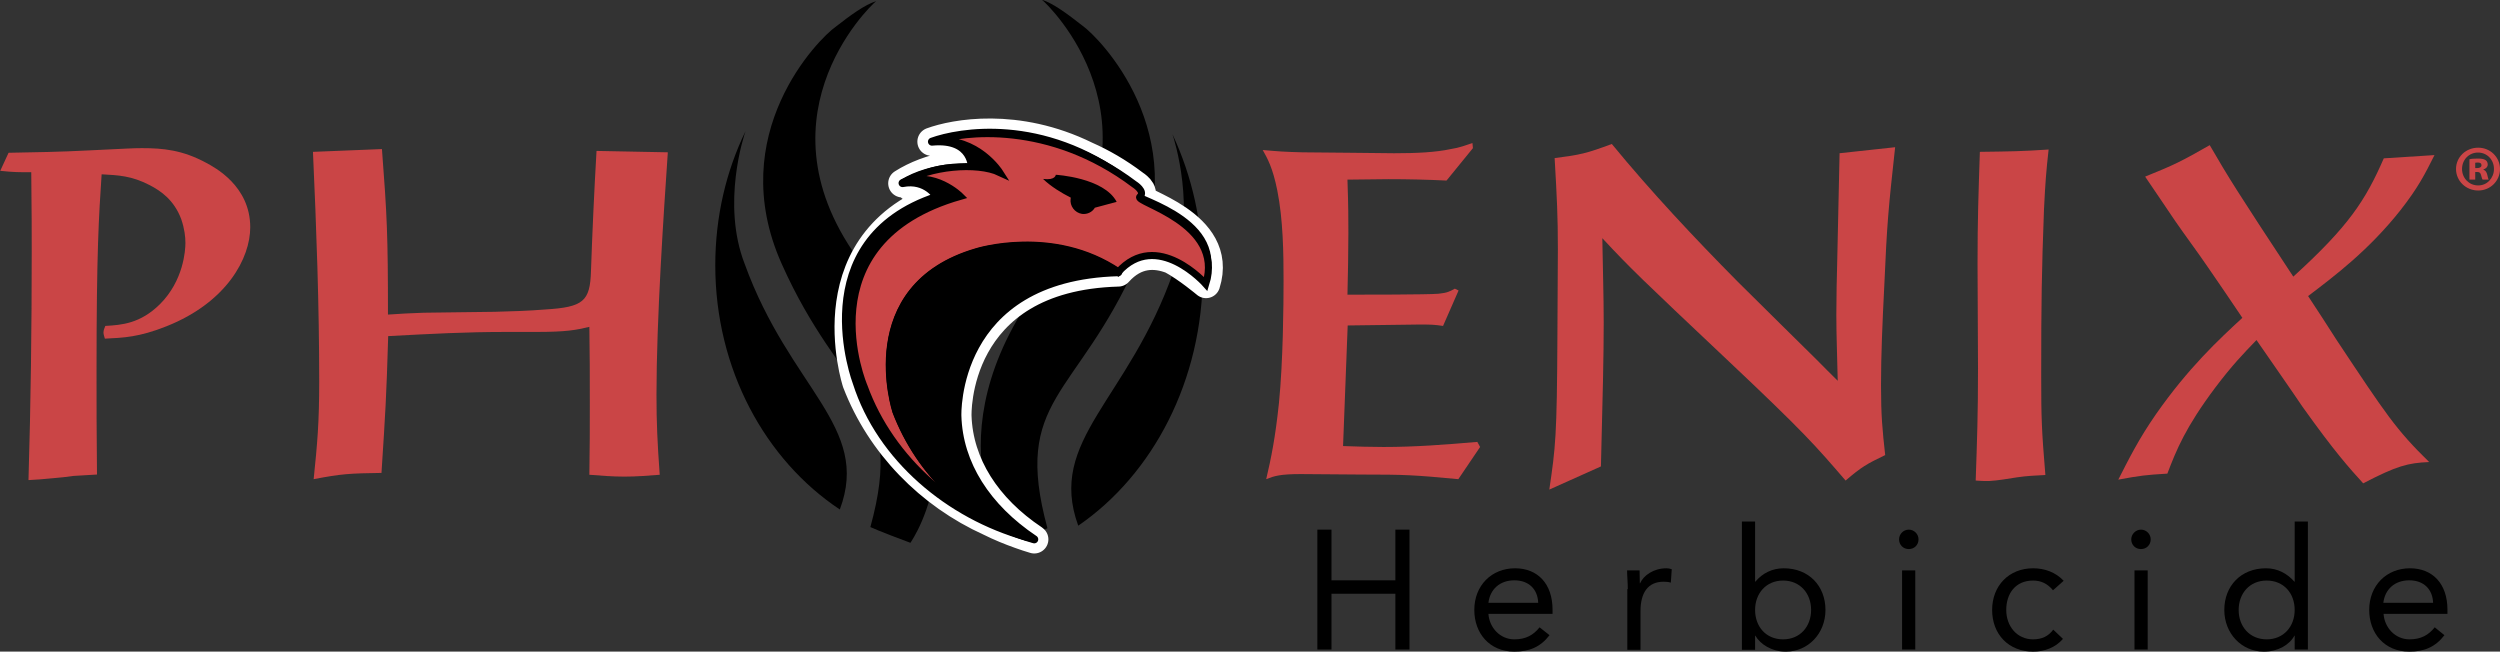 <?xml version="1.0" encoding="utf-8"?>
<!-- Generator: Adobe Illustrator 27.2.0, SVG Export Plug-In . SVG Version: 6.00 Build 0)  -->
<svg version="1.1" id="Layer_1" xmlns="http://www.w3.org/2000/svg" xmlns:xlink="http://www.w3.org/1999/xlink" x="0px" y="0px"
	 viewBox="0 0 1080 281.5" style="enable-background:new 0 0 1080 281.5;" xml:space="preserve">
<rect x="0" y="0" width="1080" height="281.5" fill="#333333" stroke="none"/>
<style type="text/css">
	.st0{fill:#CA4546;}
	.st1{fill:none;stroke:#FFFFFF;stroke-width:12.203;stroke-linecap:round;stroke-linejoin:round;stroke-miterlimit:2;}
	.st2{stroke:#000000;stroke-width:3.448;stroke-linecap:round;stroke-linejoin:round;stroke-miterlimit:2;}
	.st3{fill:#CA4546;stroke:#000000;stroke-width:3.05;}
</style>
<g>
	<g>
		<path class="st0" d="M3.7,66c11.4-0.2,22.8-0.4,34.2-1c17.3-0.8,19.2-1,23.4-1c9.2,0,17.5,0.8,27.7,6.3c3.7,2,19.1,10,19.1,27.9
			c0,13.2-10,32.4-36.3,42.8c-11.8,4.7-18.5,4.9-26.5,5.3c-0.2-0.8-0.6-1.8-0.6-2.6c0-1,0.4-2,0.8-2.9c7.1-0.4,15.1-1,23.6-9.4
			c10.2-10.2,11-23.2,11-26.5c0-2.6-0.4-6.1-1.8-10.2c-3.1-8.3-8.8-12.2-13.6-14.7c-7.9-4.1-13.6-4.3-20.8-4.7
			c-1.2,18.3-2.2,33-2.2,85.1c0,14,0,26.3,0.2,44.6c-3.3,0.2-6.7,0.4-10.2,0.6c-2.9,0.4-6.1,0.8-9,1c-3.5,0.4-7.1,0.6-10.4,0.8
			c1-33,1.4-66,1.4-98.8c0-8.5,0-16.5-0.2-34.2c-5.9,0-7.5,0-13.4-0.6L3.7,66z"/>
		<path class="st0" d="M165,64.4c2.2,28.7,2.6,37.3,2.6,71.5c5.1-0.4,10.2-0.6,15.5-0.8c10.2-0.2,20.2-0.2,30.6-0.4
			c7.3-0.2,14.5-0.4,21.8-1c16.5-1,19.4-3.5,19.8-16.5c0.6-17.3,1.4-34.8,2.4-52l30.8,0.6c-1.8,26.5-4.9,72.3-4.9,104.7
			c0,12.2,0.4,20.8,1.4,34.6c-5.1,0.4-10.2,0.8-15.3,0.8c-4.9,0-10-0.4-15.1-0.8c0.2-11.4,0.2-21,0.2-30.3c0-11.2,0-22.4-0.2-33.6
			c-5.9,1.4-9.8,2.2-23.2,2.2h-12.8c-17.3,0-32.2,0.8-50.9,1.8c-0.8,26.9-1.2,32.8-2.9,59.1c-13.9,0.2-17.3,0.4-29.3,2.7
			c1.6-15.5,2.4-24.4,2.4-42.2c0-33-1.2-66-2.7-99.2L165,64.4z"/>
		<path class="st0" d="M630,207c-19.1-1.8-22.8-2-42.2-2c-7.3,0-18.7-0.2-25.9-0.2c-8.8,0-11.4,0.8-14.9,2.2
			c2.2-9.4,3.9-17.7,5.5-32.8c1.8-18.1,2-42.4,2-53c0-12-0.2-26.3-2.7-38.9c-2-10-4.3-13.9-6.3-17.5c6.7,0.6,9.2,0.8,17.1,1
			c5.7,0,37.9,0.4,39.7,0.4c9.8,0,17.9-0.4,24.4-1.8c3.9-0.6,6.3-1.6,9.4-2.6l0.2,2.2L624.9,78c-8.2-0.4-16.7-0.6-25.1-0.6
			c-5.9,0-11.8,0.2-17.7,0.2c0.4,11.6,0.4,17.3,0.4,23c0,9-0.2,17.9-0.4,26.7c6.9,0,34.6,0,39.3-0.4c3.9-0.4,4.9-1,7.1-2.2l1.6,0.8
			l-6.7,15.3c-4.1-0.6-5.3-0.6-10.6-0.6c-1.6,0-14.9,0.2-30.6,0.4l-2,52.1c5.9,0.2,11.6,0.4,17.5,0.4c13.5,0,26.7-1,40.5-2.2
			l1.2,2.2L630,207z"/>
		<path class="st0" d="M669.3,211.5c2.7-18.3,3.3-23,3.5-66.2c0-5.5,0.2-31.8,0.2-37.7c0-14.1-0.4-22.2-1.4-39.3
			c11-1.4,13.7-2,24.7-6.1c17.1,20.8,35.6,40.5,54.4,59.5c7.9,7.9,32,31.6,34.2,33.8c2.9,3,6.1,6.1,9,9c-0.2-10.4-0.6-18.9-0.6-28.5
			c0-8.1,0.2-15.9,0.4-24c0.4-15.3,0.6-30.5,1-45.8l24-2.6c-2.9,26.5-3.5,32.4-4.7,60.1c-0.8,15.7-1.4,29.7-1.4,42.8
			c0,13.2,0.6,19.2,1.8,30.1c-8.1,3.9-10.2,5.1-17.1,11c-13.2-15.3-17.7-20.6-51.1-52.1c-37.5-35.4-41.6-39.3-54-52.6
			c0.2,13.4,0.6,24.4,0.6,36.5c0,14.1-0.4,31.2-1.2,62.1L669.3,211.5z"/>
		<path class="st0" d="M883,90.5c-1,26.9-1.2,40.1-1.2,71.7c0,18.9,0.2,23.6,1.8,43c-4.1,0.2-8.2,0.4-12.2,1
			c-4.1,0.6-8.1,1.4-12.2,1.6c-1.8,0-3.7,0-5.7-0.2c0.6-17.7,1-28.1,1-48.5c0-6.5-0.2-37.9-0.2-45c0-19.6,0.4-30.1,1-48.5
			c14.1-0.2,17.3-0.2,29.7-1C883.9,74.6,883.6,78.5,883,90.5z"/>
		<path class="st0" d="M1051.7,67c-4.1,8.2-7.1,14.1-14.7,23.8c-13.7,17.3-28.3,28.3-39.9,37.1c4.1,6.3,8.3,12.6,12.4,19.1
			c21.4,32.2,25.5,38.5,39.9,52.6c-9.2,0.4-13.9,1.6-28.5,9.2c-5.9-6.5-12.2-13.4-26.3-33.2c-2.7-4.1-16.7-24.2-19.8-28.7
			c-5.7,5.9-10.6,11-17.7,20.4c-13,17.3-16.9,27.1-20.8,37.3c-9.6,0.6-11.4,0.8-21.2,2.6c4.7-9.2,8.8-17.5,16.3-28.3
			c14-20,26.9-32,37.3-41.6c-4.9-7.3-9.8-14.5-14.7-21.6c-4.7-6.9-9.6-13.4-14.3-20.2c-4.3-6.3-8.6-12.8-13-19.2
			c12.6-5.1,15.5-6.5,27.9-13.6c8.3,14.3,11.6,19.6,36.1,56.8c24-21.8,31.2-33,39.1-51.1L1051.7,67z"/>
	</g>
	<path d="M490.9,114c25.1-56.3-16.1-97.9-23.4-103c-6-4.7-12.5-9.6-17.4-11.1c2.9,2.2,55.1,52.8,3.8,117.1
		C400,184.4,434.5,233.9,435.2,235c3.1-1.1,14.3-5.4,17.3-6.8C437.2,172,465.1,172,490.9,114z"/>
	<path d="M365.1,159.9c2.1-14.5,8.3-29.4,19.4-43.4"/>
	<path d="M519.6,118c0-21.7-4.7-42.1-13.1-60c0.7,2,10.5,32.5,0.4,59.4c-19.5,55.7-54.6,72.6-41.1,109.7
		C498,205,519.6,164.4,519.6,118z"/>
	<path d="M337.7,114c-25.1-56.1,16.1-97.5,23.4-102.5c6-4.7,12.5-9.5,17.4-11c-2.9,2.2-55.1,52.6-3.8,116.6
		c53.8,67.1,19.3,116.3,18.6,117.4c-3.1-1.1-14.3-5.4-17.3-6.8C391.4,171.8,363.5,171.8,337.7,114z"/>
	<path d="M309,114.6c0-21,4.7-40.7,13.1-58c-0.7,1.9-10.5,31.4-0.4,57.4c19.5,53.9,54.6,70.2,41.1,106.1
		C330.6,198.7,309,159.5,309,114.6z"/>
	<g>
		<path class="st1" d="M492.5,84.9c2.6-2.3-2.4-5.4-2.4-5.4c-7-5.3-14-9.3-20.8-12.3c-30.1-14.8-57.1-9.6-66.9-6
			c2.9-0.3,5.6-0.1,8,0.3c-1.7,0.5-3.2,0.9-4.4,1.4c5.3-0.5,9.8,0.3,13.4,1.7c6.2,3.5,9.1,8.3,9.1,8.3c-9.8-4.6-27.4-0.9-38.7,6.3
			c3.6-1.5,6.9-1.9,9.7-1.7c-2.2,1-4.3,2.1-6.2,3.3c5.8-2.4,10.7-2,14.4-0.7c2.5,1.5,3.9,3,3.9,3c-62.6,18.3-41.6,82.2-41.6,82.2
			c10.3,26.8,31.5,48.4,57.6,60.2c4.2,2.1,8.6,3.9,13.1,5.5c2,0.7,4,1.4,6.1,2c0,0-0.1-0.1-0.1-0.1c0,0,0,0,0,0c0,0,0,0,0,0
			c-20.4-13.6-32.4-32.4-33.1-53.1c0,0-2.3-60.1,69.5-62.1c-0.1,0-0.1-0.1-0.2-0.1c0.1,0,0.1,0.1,0.2,0.1c7.6-8.5,16-8.2,23-5.5
			c6.7,3.6,14.9,10.5,14.9,10.5C529.4,96.1,489.9,87.3,492.5,84.9z M472.3,111.7C472.3,111.7,472.4,111.7,472.3,111.7
			c-0.8-0.4-1.7-0.7-2.6-1C470.6,111,471.5,111.4,472.3,111.7z M469.1,110.5c-0.6-0.2-1.3-0.5-1.9-0.7
			C467.9,110,468.5,110.2,469.1,110.5z M466.4,109.5c-0.6-0.2-1.1-0.3-1.7-0.5C465.2,109.2,465.8,109.3,466.4,109.5z M463.8,108.7
			c-0.5-0.1-1.1-0.3-1.6-0.4C462.7,108.5,463.2,108.6,463.8,108.7z M461.2,108.1c-0.5-0.1-1.1-0.2-1.6-0.4
			C460.1,107.9,460.7,108,461.2,108.1z M458.7,107.6c-0.6-0.1-1.1-0.2-1.7-0.3C457.6,107.3,458.1,107.4,458.7,107.6z M456.3,107.1
			c-0.8-0.1-1.6-0.2-2.4-0.3C454.7,106.9,455.5,107,456.3,107.1z M453.9,106.8c-0.8-0.1-1.6-0.2-2.4-0.3
			C452.3,106.6,453.1,106.6,453.9,106.8z M450.8,106.4c-0.5-0.1-1.1-0.1-1.6-0.1C449.7,106.3,450.2,106.4,450.8,106.4z M448.3,106.2
			c-0.5,0-0.9-0.1-1.4-0.1C447.4,106.2,447.8,106.2,448.3,106.2z M446,106.1c-0.4,0-0.9,0-1.3,0C445.1,106.1,445.6,106.1,446,106.1z
			 M443.8,106.1c-0.4,0-0.9,0-1.3,0C442.9,106.1,443.4,106.1,443.8,106.1z M441.7,106.1c-0.4,0-0.9,0-1.3,0
			C440.8,106.1,441.2,106.1,441.7,106.1z M430.2,107.1c-0.3,0-0.5,0.1-0.8,0.1C429.7,107.2,429.9,107.2,430.2,107.1z M439.7,106.2
			c-0.6,0-1.1,0.1-1.7,0.1C438.5,106.2,439.1,106.2,439.7,106.2z M437.5,106.3c-0.6,0-1.1,0.1-1.6,0.1
			C436.4,106.4,437,106.3,437.5,106.3z M435.2,106.5c-0.4,0-0.7,0.1-1.1,0.1C434.5,106.6,434.8,106.5,435.2,106.5z M433.4,106.7
			c-0.3,0-0.6,0.1-0.9,0.1C432.7,106.8,433.1,106.7,433.4,106.7z M431.7,106.9c-0.3,0-0.6,0.1-0.8,0.1
			C431.1,107,431.4,106.9,431.7,106.9z M394.3,192.4c1.7,2.8,3.5,5.5,5.4,8.1C397.8,197.9,396,195.2,394.3,192.4z M387.3,178.1
			c0.5,1.4,1.1,2.7,1.7,4.1C388.4,180.8,387.9,179.4,387.3,178.1z M389.7,183.7c0.5,1,0.9,2,1.4,3
			C390.7,185.7,390.2,184.7,389.7,183.7z M392,188.2c0.5,1,1.1,2,1.6,3C393,190.2,392.5,189.2,392,188.2z M409.7,211.7
			c-0.9-0.9-1.8-1.7-2.6-2.6C408,210,408.8,210.9,409.7,211.7z M406,208c-0.8-0.8-1.5-1.6-2.2-2.5C404.5,206.3,405.3,207.1,406,208z
			 M402.8,204.3c-0.8-0.9-1.5-1.9-2.2-2.8C401.3,202.4,402,203.4,402.8,204.3z M423.8,222.7c0.1,0,0.1,0.1,0.2,0.1
			C423.9,222.8,423.8,222.7,423.8,222.7z M410.6,212.6c1.1,1,2.2,1.9,3.3,2.9C412.8,214.5,411.7,213.6,410.6,212.6z M415.8,217
			c0.6,0.4,1.1,0.9,1.7,1.3C416.9,217.9,416.3,217.4,415.8,217z M419.7,220c0.4,0.3,0.8,0.6,1.3,0.9
			C420.6,220.6,420.2,220.3,419.7,220z M428,107.5c0.2,0,0.5-0.1,0.7-0.1C428.5,107.4,428.3,107.4,428,107.5z M422.6,108.7
			C422.6,108.7,422.6,108.7,422.6,108.7C422.6,108.7,422.6,108.7,422.6,108.7z M423,108.6c0.1,0,0.1,0,0.2,0
			C423.2,108.6,423.1,108.6,423,108.6z M423.7,108.4c0.1,0,0.2,0,0.3-0.1C423.8,108.4,423.7,108.4,423.7,108.4z M424.4,108.2
			c0.1,0,0.2-0.1,0.4-0.1C424.7,108.2,424.5,108.2,424.4,108.2z M425.3,108c0.2,0,0.4-0.1,0.6-0.1C425.7,108,425.5,108,425.3,108z
			 M426.8,107.7c0.2,0,0.5-0.1,0.7-0.1C427.2,107.6,427,107.7,426.8,107.7z M479.9,115.6L479.9,115.6
			C479.9,115.6,480,115.6,479.9,115.6C480,115.6,479.9,115.6,479.9,115.6z"/>
		<path class="st2" d="M443.2,231.8c-27.7-7.8-49.2-29-59.5-55.8c0,0-17.6-53.5,34.8-68.8c0,0,32.9-10.4,61.1,8.7
			c16.8-18.8,40.9,4.4,40.9,4.4c8.4-26.5-34.1-34.7-31.4-37c2.6-2.3-2.4-5.4-2.4-5.4c-36.5-27.5-72.5-20.9-84.1-16.7
			c18-1.7,17.3,11.8,17.3,11.8c-11.6-1.4-18.3,0.7-30,6.1c10.3-2,14.9,5.9,14.9,5.9c-58.1,19.1-34.7,80.3-34.7,80.3
			C380.5,197.8,410.1,222.5,443.2,231.8"/>
		<path class="st3" d="M446.6,232.9c-27.7-7.8-49.2-28.4-59.5-55.2c0,0-17.6-53.5,34.8-68.8c0,0,32.9-10.3,61.1,8.7
			c16.8-18.8,37.9,5.1,37.9,5.1c8.3-26.5-31.1-35.4-28.5-37.7c2.6-2.3-2.4-5.4-2.4-5.4c-36.5-27.5-74.2-22.9-85.8-18.7
			c18-1.7,27.7,13.6,27.7,13.6c-9.8-4.6-30.5-2.8-41.8,4.4c13.4-5.5,24.8,5.9,24.8,5.9c-68.5,19.6-41.6,82.2-41.6,82.2
			C384.9,199,413.5,223.5,446.6,232.9"/>
		<path class="st2" d="M446.8,233c-27.7-7.8-49.3-28.5-59.6-55.3c0,0-17.6-53.5,34.8-68.8c0,0,32.9-10.4,61.1,8.7
			c-71.8,2-69.5,62.1-69.5,62.1C414.2,200.5,426.3,219.3,446.8,233z"/>
		<path d="M482.4,87.2c-5.5-10.5-26.3-11.7-26.3-11.7s-0.1,2.5-5.5,1.8c3.4,3.3,7.9,6,12,8.1c0,0.2-0.1,0.3-0.1,0.5
			c-0.4,3.1,1.8,6,4.9,6.5c2.3,0.3,4.5-0.8,5.6-2.7c0.1,0,0.1,0,0.1,0S479.9,87.9,482.4,87.2z"/>
	</g>
	<g>
		<path d="M569.1,228.8h6.1v21.9h27.6v-21.9h6.1v51.8h-6.1v-24.1h-27.6v24.1h-6.1V228.8z"/>
		<path d="M669.4,274.4c-4,5.2-8.8,7.1-15.2,7.1c-10.8,0-17.3-8-17.3-18c0-10.6,7.5-18,17.6-18c9.7,0,16.2,6.6,16.2,17.9v1.8H643
			c0.4,5.9,5,11,11.2,11c4.9,0,8.2-1.8,10.9-5.2L669.4,274.4z M664.5,260.4c-0.2-5.8-4-9.7-10.3-9.7c-6.3,0-10.5,3.9-11.2,9.7H664.5
			z"/>
		<path d="M703.2,254.5c0-3.1-0.3-5.9-0.3-8.1h5.4c0,1.8,0.1,3.7,0.1,5.6h0.1c1.5-3.4,5.8-6.5,11.4-6.5c0.7,0,1.5,0.1,2.3,0.4
			l-0.4,5.8c-0.9-0.3-2-0.4-3.1-0.4c-6.9,0-10,4.9-10,12.7v16.7h-5.7V254.5z"/>
		<path d="M752.5,225.3h5.7v26h0.1c3.1-3.7,7.3-5.8,12.3-5.8c10.8,0,18,7.6,18,18c0,10.2-7.5,18-17.1,18c-6.1,0-11-3.1-13.2-6.9
			h-0.1v6.1h-5.7V225.3z M770.3,276.2c7.4,0,12.1-5.6,12.1-12.7c0-7.2-4.8-12.7-12.1-12.7c-7.4,0-12.1,5.6-12.1,12.7
			C758.2,270.7,762.9,276.2,770.3,276.2z"/>
		<path d="M824.6,228.8c2.3,0,4.2,1.9,4.2,4.2c0,2.4-1.8,4.2-4.2,4.2c-2.4,0-4.2-1.8-4.2-4.2C820.4,230.8,822.2,228.8,824.6,228.8z
			 M821.7,246.4h5.7v34.2h-5.7V246.4z"/>
		<path d="M886.9,255c-2.4-2.9-5.2-4.2-8.6-4.2c-7.7,0-11.6,5.7-11.6,12.7c0,7,4.6,12.7,11.6,12.7c3.7,0,6.6-1.3,8.7-4.2l4.2,4
			c-3.3,3.8-8,5.5-12.9,5.5c-10.6,0-17.7-7.5-17.7-18c0-10.4,7.2-18,17.7-18c5,0,9.7,1.7,13.2,5.4L886.9,255z"/>
		<path d="M924.9,228.8c2.3,0,4.2,1.9,4.2,4.2c0,2.4-1.8,4.2-4.2,4.2c-2.4,0-4.2-1.8-4.2-4.2C920.7,230.8,922.6,228.8,924.9,228.8z
			 M922.1,246.4h5.7v34.2h-5.7V246.4z"/>
		<path d="M991.3,274.6h-0.1c-2.1,3.9-7,6.9-13.2,6.9c-9.6,0-17.1-7.8-17.1-18c0-10.4,7.2-18,18-18c5,0,9.1,2.2,12.3,5.8h0.1v-26
			h5.7v55.3h-5.7V274.6z M979.2,250.8c-7.4,0-12.1,5.6-12.1,12.7c0,7.2,4.8,12.7,12.1,12.7c7.4,0,12.1-5.6,12.1-12.7
			C991.3,256.3,986.6,250.8,979.2,250.8z"/>
		<path d="M1056,274.4c-4,5.2-8.8,7.1-15.2,7.1c-10.8,0-17.3-8-17.3-18c0-10.6,7.5-18,17.6-18c9.7,0,16.2,6.6,16.2,17.9v1.8h-27.6
			c0.4,5.9,5,11,11.2,11c4.9,0,8.2-1.8,10.9-5.2L1056,274.4z M1051.1,260.4c-0.2-5.8-4-9.7-10.3-9.7s-10.5,3.9-11.2,9.7H1051.1z"/>
	</g>
</g>
<g>
	<path class="st0" d="M1070.6,63.8c5.2,0,9.4,4.1,9.4,9.2c0,5.2-4.2,9.3-9.4,9.3c-5.3,0-9.6-4.1-9.6-9.3
		C1061,67.9,1065.2,63.8,1070.6,63.8L1070.6,63.8z M1070.5,65.9c-3.9,0-6.9,3.1-6.9,7.1c0,3.9,3,7.1,6.9,7.1
		c3.9,0.1,6.9-3.2,6.9-7.1C1077.4,69.1,1074.5,65.9,1070.5,65.9L1070.5,65.9z M1069.3,77.6h-2.5v-8.8c0.7-0.2,2-0.3,3.7-0.3
		c1.9,0,2.7,0.3,3.3,0.7c0.5,0.3,0.9,1,0.9,1.9c0,1-0.8,1.8-1.9,2.1v0.1c0.9,0.3,1.4,1,1.7,2.2c0.3,1.3,0.4,1.8,0.6,2.1h-2.6
		c-0.3-0.3-0.4-1.1-0.7-2c-0.2-0.9-0.7-1.3-1.6-1.3h-0.9V77.6z M1069.3,72.6h0.9c1,0,1.8-0.4,1.8-1.2c0-0.8-0.5-1.2-1.7-1.2
		c-0.4,0-0.8,0.1-1,0.1V72.6z"/>
</g>
</svg>
